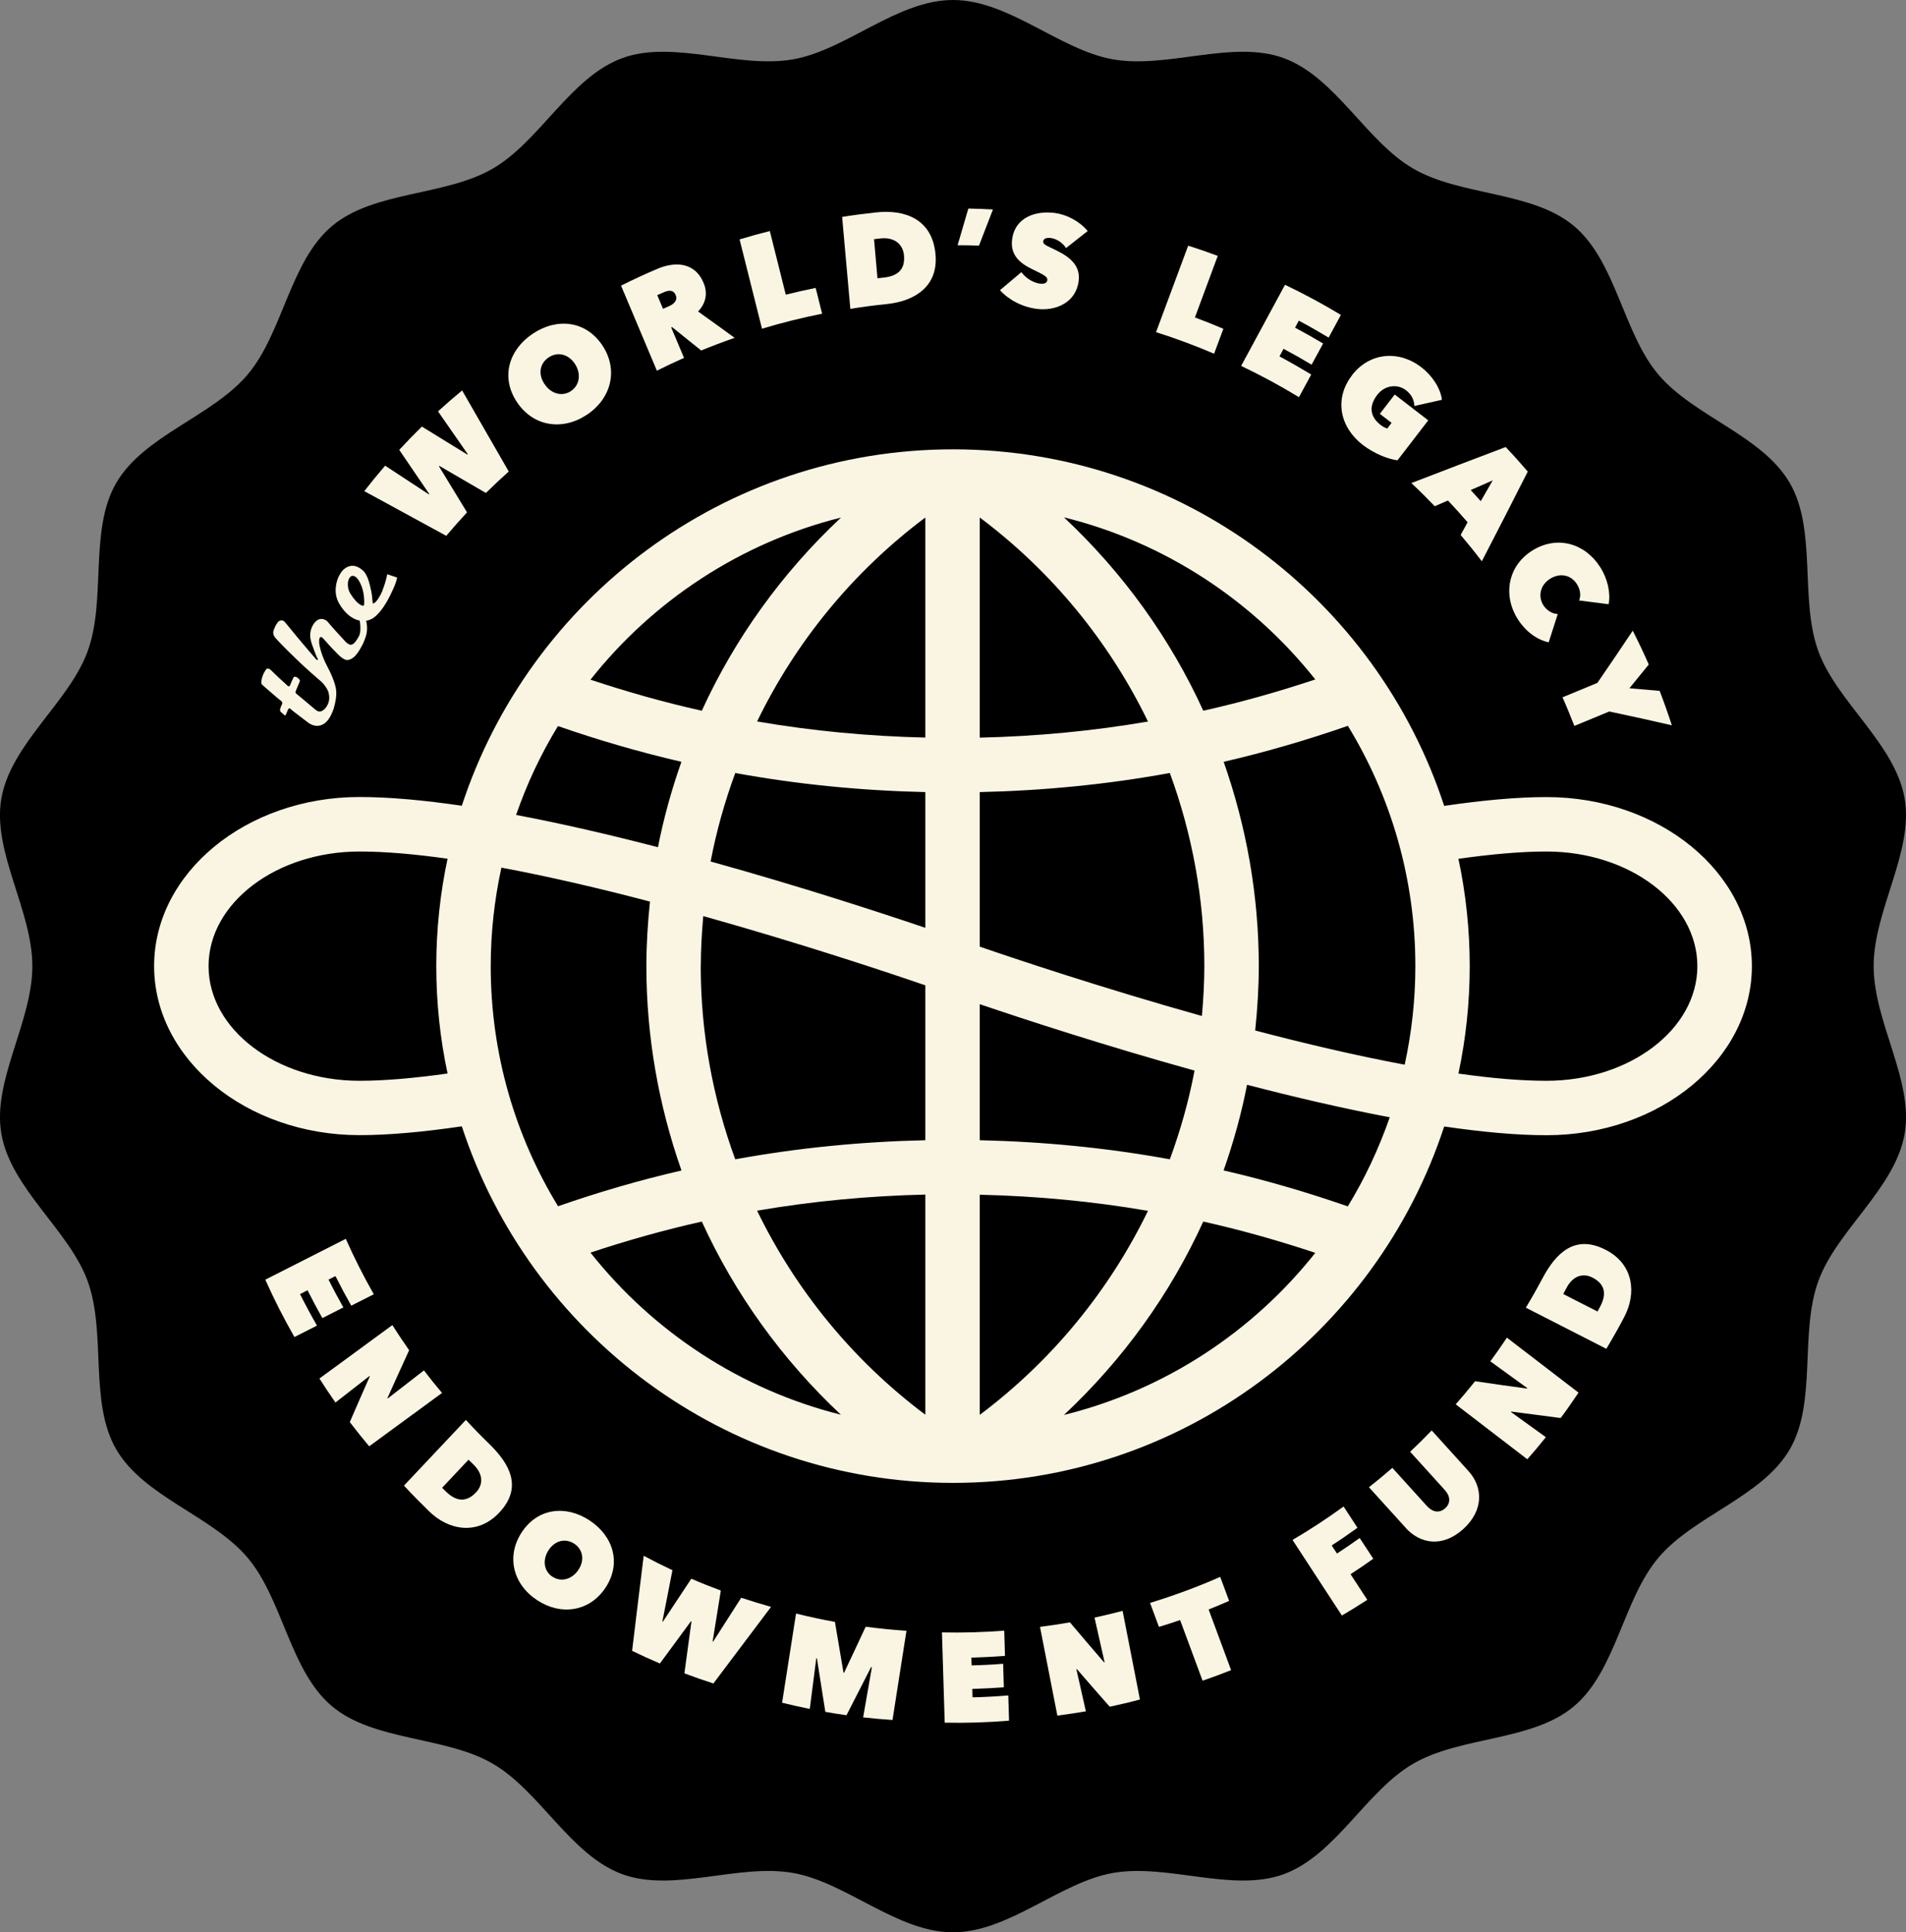 <svg xmlns="http://www.w3.org/2000/svg" id="Layer_1" data-name="Layer 1" viewBox="0 0 248.58 252"><rect x="0" y="0" width="248.58" height="252" fill="#808080" stroke="none"/><path d="M244.36,126c0-7.29,5.25-14.94,4.04-21.88-1.25-7.14-8.82-12.54-11.25-19.19-2.47-6.78-.16-15.77-3.72-21.93-3.6-6.22-12.56-8.7-17.16-14.17-4.61-5.48-5.5-14.74-10.99-19.35-5.47-4.59-14.74-3.88-20.95-7.48-6.16-3.56-10.16-11.96-16.93-14.43-6.66-2.42-15.11,1.42-22.25.17-6.94-1.22-13.57-7.74-20.86-7.74s-13.92,6.52-20.86,7.74c-7.14,1.25-15.59-2.59-22.25-.17-6.78,2.47-10.77,10.87-16.93,14.43-6.22,3.6-15.49,2.88-20.95,7.48-5.48,4.61-6.38,13.86-10.99,19.35-4.59,5.47-13.56,7.95-17.16,14.17-3.56,6.16-1.25,15.16-3.72,21.93-2.42,6.66-10,12.06-11.25,19.19-1.22,6.94,4.04,14.59,4.04,21.88s-5.25,14.94-4.04,21.88c1.25,7.14,8.82,12.54,11.25,19.19,2.47,6.78.16,15.77,3.72,21.93,3.6,6.22,12.56,8.7,17.16,14.17,4.61,5.48,5.5,14.74,10.99,19.35,5.47,4.59,14.74,3.88,20.95,7.48,6.16,3.56,10.16,11.96,16.93,14.43,6.66,2.42,15.11-1.42,22.25-.17,6.94,1.22,13.57,7.74,20.86,7.74s13.92-6.52,20.86-7.74c7.14-1.25,15.59,2.59,22.25.17,6.78-2.47,10.77-10.87,16.93-14.43,6.22-3.6,15.49-2.88,20.95-7.48,5.48-4.61,6.38-13.86,10.99-19.35,4.59-5.47,13.56-7.95,17.16-14.17,3.56-6.16,1.25-15.16,3.72-21.93,2.42-6.66,10-12.06,11.25-19.19,1.22-6.94-4.04-14.59-4.04-21.88Z"></path><g><g><path d="M81,37.25c1.55-.78,3.12-1.5,4.71-2.18,2.19-.94,4.86-.99,6.05,1.82.57,1.35.3,2.68-.72,3.73,1.58,1.13,3.17,2.27,4.77,3.44-1.47.51-2.92,1.06-4.36,1.65-1.27-1.03-2.54-2.05-3.8-3.05-.04.02-.07.03-.11.05.56,1.32,1.11,2.64,1.67,3.96-1.19.53-2.37,1.09-3.54,1.67-1.56-3.69-3.12-7.39-4.67-11.08ZM86.48,40.27c.24-.11.49-.22.73-.32.51-.22,1.25-.68.91-1.47-.33-.78-1.04-.58-1.51-.38-.3.13-.59.26-.89.39l.75,1.78Z" fill="#f9f5e2"></path><path d="M154.96,32.04c1.3.41,2.58.85,3.86,1.33-.99,2.68-1.99,5.35-2.98,8.03,1.25.46,2.49.96,3.71,1.48-.4,1.08-.8,2.17-1.21,3.25-2.48-1.06-5-2-7.57-2.81,1.4-3.76,2.79-7.52,4.19-11.28Z" fill="#f9f5e2"></path><path d="M110.9,40.27l-1.07-11.98c1.48-.24,2.96-.43,4.45-.59,3.77-.41,7.32.89,7.73,5.48.38,4.21-2.77,6.1-6.32,6.47-1.6.16-3.2.37-4.79.63ZM113.99,31.18c.15,1.7.3,3.41.45,5.11.25-.03.5-.05.74-.08,1.88-.19,2.88-1.03,2.72-2.89-.14-1.54-1.32-2.4-3.02-2.23-.3.03-.6.06-.9.1Z" fill="#f9f5e2"></path><path d="M129.5,27.32c-.61,1.56-1.21,3.14-1.82,4.71-.93-.03-1.86-.05-2.79-.05.47-1.6.93-3.19,1.4-4.78,1.07.02,2.14.06,3.21.12Z" fill="#f9f5e2"></path><path d="M96.46,31.22c1.3-.39,2.62-.76,3.94-1.09.69,2.77,1.39,5.54,2.08,8.3,1.29-.32,2.59-.62,3.9-.88.28,1.12.56,2.24.84,3.36-2.64.53-5.26,1.18-7.84,1.96-.98-3.89-1.95-7.78-2.93-11.67Z" fill="#f9f5e2"></path><path d="M167.59,37.14c2.49,1.19,4.93,2.5,7.29,3.93-.53.99-1.07,1.97-1.6,2.96-1.28-.77-2.57-1.51-3.89-2.21-.16.3-.33.61-.49.91,1.24.66,2.46,1.35,3.66,2.07l-1.5,2.76c-1.2-.72-2.42-1.41-3.66-2.07-.18.33-.36.66-.53.99,1.4.75,2.78,1.54,4.14,2.36-.53.99-1.07,1.97-1.6,2.96-2.44-1.49-4.96-2.85-7.54-4.08,1.91-3.53,3.82-7.05,5.72-10.58Z" fill="#f9f5e2"></path><path d="M196.37,58.3c.99,1.04,1.95,2.11,2.88,3.2-1.96,3.87-3.96,7.78-5.99,11.7-.89-1.17-1.81-2.31-2.76-3.43.3-.55.6-1.11.9-1.66-.83-.97-1.69-1.91-2.56-2.84-.57.25-1.15.5-1.72.75-.99-1.03-2-2.04-3.05-3.02,4.13-1.6,8.23-3.16,12.3-4.7ZM194.68,62.65c-.96.42-1.91.84-2.87,1.26.44.48.88.96,1.31,1.45.52-.91,1.04-1.81,1.56-2.71Z" fill="#f9f5e2"></path><path d="M205.33,94.68c-.49-1.26-1-2.51-1.55-3.74,1.52-.63,3.04-1.25,4.55-1.88,1.58-2.29,3.11-4.56,4.61-6.81.74,1.45,1.44,2.92,2.09,4.41-.83,1.03-1.67,2.06-2.52,3.1,1.32.11,2.63.23,3.94.34.57,1.48,1.1,2.98,1.59,4.49-2.68-.62-5.4-1.22-8.16-1.8-1.52.63-3.04,1.25-4.55,1.88Z" fill="#f9f5e2"></path><path d="M57.12,53.64c1.29,1.87,2.59,3.73,3.89,5.6-.02.02-.03.03-.05.05-1.98-1.22-3.96-2.45-5.94-3.66-1.01.99-1.99,2-2.95,3.04,1.3,1.91,2.6,3.83,3.91,5.75-.02.02-.03.03-.05.05-1.9-1.25-3.8-2.5-5.7-3.74-.93,1.08-1.84,2.19-2.72,3.32,3.55,1.93,7.11,3.87,10.69,5.83.88-1.04,1.78-2.06,2.71-3.06-1.23-2.01-2.45-4.01-3.66-6.01.02-.02.03-.03.05-.05,2.02,1.17,4.04,2.35,6.07,3.53.97-.96,1.96-1.89,2.98-2.8-2.04-3.54-4.07-7.06-6.08-10.57-1.07.88-2.12,1.79-3.14,2.72Z" fill="#f9f5e2"></path><path d="M49.9,76.99c-.17.39-.33.7-.48.94-.05.08-.1.15-.14.22-.23.32-.39.44-.39.44-.05.04-.1.06-.13.08-.03.02-.06.02-.08.03-.01,0-.03.01-.04,0,0,0-.02-.05-.04-.13-.02-.29-.05-.59-.09-.91-.04-.32-.1-.65-.19-1-.24-1.11-.56-1.86-.97-2.24-.15-.14-.31-.26-.46-.35-.69-.42-1.37-.38-2.02.15-.11.09-.23.21-.35.38-.06.08-.12.18-.18.28-.32.54-.5,1.13-.55,1.76-.07.76.09,1.47.47,2.12.53.89,1.15,1.52,1.83,1.88.27.15.54.24.81.29.03.1.05.21.06.31.03.22.04.45.04.7,0,.43-.05.76-.16.97-.09.18-.18.33-.27.47-.14.22-.27.39-.4.51-.22.2-.44.25-.66.14-.17-.09-.34-.22-.5-.4-.49-.53-.93-1.01-1.31-1.43-.38-.42-.71-.8-.98-1.13-.08-.09-.17-.16-.28-.21-.5-.26-.96-.16-1.37.3-.07.07-.13.16-.2.27-.04.07-.08.14-.13.23-.29.59-.36,1.2-.21,1.83.04.2.11.42.2.67.09.25.19.52.3.82.1.26.19.47.25.63.07.15.11.25.15.29.04.03.05.06.03.1,0,0,0,.01-.01.02-.05.1-.14.07-.26-.08-.11-.12-.49-.56-1.15-1.34-.66-.77-1.59-1.88-2.79-3.36-.12-.15-.23-.25-.35-.3-.15-.07-.34-.05-.55.09-.08.05-.19.2-.33.44-.03.05-.06.1-.09.16-.16.33-.25.57-.28.71-.05.26.02.51.19.76.22.28,1.24,1.36,3.12,3.16,1.1,1.04,2.05,1.88,2.84,2.55,0,0,.57.45.96,1.26.09.2.15.48.17.72.04.43-.04.72-.13.95-.03.08-.06.15-.1.22-.18.36-.42.61-.73.77-.26.13-.54.07-.84-.18-.47-.4-.92-.78-1.34-1.13-.42-.35-.81-.68-1.18-.98-.07-.09-.09-.18-.05-.28.3-.75.48-1.16.52-1.24,0-.01.01-.02,0,0,.04-.13.03-.23-.04-.3-.16-.2-.32-.31-.48-.35-.14-.03-.22,0-.27.06-.1.21-.19.4-.27.58-.08.18-.15.35-.21.5-.08.11-.16.14-.25.07-.41-.37-.81-.73-1.19-1.09-.39-.36-.76-.72-1.13-1.08-.24-.16-.43-.15-.56.02-.09.13-.17.27-.25.41-.17.33-.28.67-.34,1.04-.03.24,0,.41.08.5.47.42.91.81,1.34,1.17.42.37.83.71,1.23,1.03.07.13.1.22.07.29-.01.04-.03.08-.04.11,0,.02-.02.05-.04.08-.01.03-.03.06-.05.1-.04.1-.07.2-.11.3-.07.18-.06.33.01.45.1.09.19.17.26.23.07.06.14.12.19.17.1.11.19.11.25,0,.06-.15.12-.28.17-.39.05-.12.09-.22.13-.32.08-.11.15-.15.22-.11.02.02.13.11.33.27.09.07.19.15.31.25.61.47,1.23.94,1.84,1.4.12.07.21.13.28.16.69.32,1.31.24,1.87-.21.27-.23.53-.57.75-1.02.07-.14.14-.3.21-.47.11-.27.2-.59.28-.94.12-.51.24-1.19.17-1.77,0,0-.02-1.03-1.19-3.21-.69-1.29-1.02-2.63-1.03-3.11-.01-.24.01-.42.07-.54,0-.01,0-.02.02-.03.06-.1.14-.12.25-.06.06.03.1.06.13.09.18.2.36.4.54.6.18.2.36.4.54.6.68.73,1.15,1.19,1.41,1.38.08.05.15.09.21.13.06.04.12.07.16.09.32.15.68.08,1.08-.21.28-.2.56-.53.84-.99.13-.21.26-.45.4-.71.09-.17.16-.33.22-.49.06-.16.12-.32.18-.47.19-.54.24-1.08.18-1.63-.01-.14-.03-.28-.07-.42,0-.03-.03-.07-.06-.11.23-.04.45-.11.68-.21.13-.06.27-.15.4-.25.36-.27.73-.67,1.11-1.2.19-.27.38-.57.58-.91,0,0,.38-.68.73-1.46,0-.01,0-.02.02-.03.08-.17.15-.34.22-.51,0-.02.01-.03.02-.05.07-.17.13-.34.18-.5,0-.01,0-.02.01-.04.05-.17.1-.34.12-.49-.43-.15-.85-.29-1.28-.43-.19.89-.41,1.59-.64,2.12ZM47.9,77.36s-.01,0-.02.01c0,0,.01,0,.02-.01,0,0,0,0,0,0ZM47.46,78.94c-.07.09-.2.08-.41-.04-.44-.25-.9-.74-1.35-1.48-.2-.33-.31-.68-.33-1.07-.02-.39.04-.7.18-.93.02-.03.03-.05.05-.08.19-.27.44-.31.74-.13.23.14.45.44.67.9.35.74.51,1.61.49,2.59,0,.1-.01.18-.04.22Z" fill="#f9f5e2" fill-rule="evenodd"></path><path d="M45.09,161.55c1.1,2.47,2.32,4.89,3.66,7.24-.98.5-1.96.99-2.94,1.49-.72-1.27-1.41-2.56-2.06-3.86-.3.15-.6.31-.9.46.61,1.23,1.26,2.44,1.93,3.63-.91.46-1.83.93-2.74,1.39-.67-1.19-1.32-2.41-1.93-3.63-.33.17-.65.33-.98.5.7,1.39,1.43,2.76,2.21,4.11-.98.5-1.96.99-2.94,1.49-1.39-2.43-2.66-4.93-3.8-7.48,3.5-1.78,7-3.55,10.5-5.33Z" fill="#f9f5e2"></path><path d="M189.84,183.16c.87-.99,1.72-2,2.54-3.03,2.28.34,4.54.66,6.78.96.01-.02.03-.04.04-.05-1.61-1.17-3.22-2.33-4.83-3.5.74-1.01,1.46-2.04,2.16-3.09,3.11,2.39,6.23,4.78,9.34,7.17-.75,1.12-1.52,2.23-2.33,3.31-2.13-.27-4.28-.55-6.45-.84-.01.02-.03.03-.04.05,1.52,1.1,3.04,2.2,4.56,3.29-.78.98-1.59,1.94-2.42,2.88-3.11-2.39-6.23-4.78-9.34-7.17Z" fill="#f9f5e2"></path><path d="M209.49,175.9c-3.5-1.79-6.99-3.57-10.49-5.36.76-1.26,1.48-2.53,2.17-3.83,1.75-3.28,4.21-5.78,8.23-3.72,3.69,1.88,4.06,5.7,2.42,8.79-.73,1.4-1.51,2.77-2.32,4.12ZM203.88,168.76c1.49.76,2.98,1.52,4.47,2.28.12-.22.23-.43.35-.65.86-1.64.63-2.93-1-3.77-1.35-.69-2.63-.13-3.4,1.35-.14.26-.28.52-.42.78Z" fill="#f9f5e2"></path><path d="M122.86,212.89c2.7.06,5.41-.02,8.11-.23.03,1.1.07,2.19.1,3.29-1.46.11-2.92.19-4.38.23.01.34.02.68.03,1.01,1.37-.03,2.74-.1,4.11-.21.03,1.02.06,2.05.09,3.07-1.37.1-2.74.17-4.11.21.01.37.02.73.03,1.1,1.55-.04,3.11-.12,4.66-.25.03,1.1.07,2.19.1,3.29-2.79.23-5.59.32-8.39.26-.12-3.92-.24-7.85-.36-11.77Z" fill="#f9f5e2"></path><path d="M135.64,212.17c1.31-.17,2.61-.36,3.9-.59,1.49,1.76,2.97,3.5,4.45,5.21.02,0,.04,0,.07-.01-.44-1.94-.87-3.88-1.31-5.82,1.23-.27,2.45-.56,3.66-.88.75,3.85,1.51,7.7,2.26,11.56-1.3.35-2.62.66-3.94.94-1.42-1.61-2.85-3.24-4.28-4.9-.02,0-.04,0-.07.01.41,1.83.83,3.66,1.24,5.49-1.24.21-2.48.4-3.72.56-.75-3.85-1.51-7.7-2.26-11.56Z" fill="#f9f5e2"></path><path d="M160.56,217.81c-1.23.49-2.47.95-3.72,1.38-.98-2.64-1.96-5.27-2.93-7.91-.91.31-1.83.61-2.76.89-.39-1.04-.78-2.09-1.16-3.13,3.11-.95,6.17-2.08,9.15-3.39.39,1.04.78,2.09,1.16,3.13-.88.39-1.78.76-2.67,1.12.98,2.64,1.96,5.27,2.93,7.91Z" fill="#f9f5e2"></path><path d="M174.36,202.61c1-.66,2-1.33,2.97-2.03.59.9,1.18,1.8,1.77,2.7-.97.7-1.96,1.37-2.96,2.02.73,1.11,1.46,2.23,2.18,3.34-1.09.71-2.19,1.39-3.31,2.05-2.15-3.29-4.3-6.57-6.44-9.86,2.29-1.34,4.51-2.8,6.66-4.36.6.92,1.21,1.85,1.81,2.77-1.1.8-2.22,1.57-3.36,2.31l.68,1.04Z" fill="#f9f5e2"></path><path d="M183.34,199.26c-1.6-1.77-3.2-3.53-4.8-5.3,1.04-.82,2.05-1.66,3.05-2.53,1.5,1.66,3.01,3.32,4.51,4.98.75.82,1.63.96,2.38.29.74-.67.69-1.57-.06-2.39-1.5-1.66-3.01-3.32-4.51-4.98.96-.9,1.89-1.83,2.81-2.78l4.8,5.3c1.87,2.06,2.04,5.08-.68,7.56-2.74,2.46-5.63,1.92-7.5-.14Z" fill="#f9f5e2"></path><path d="M51.17,172.81c.7,1.11,1.44,2.21,2.19,3.28-.96,2.09-1.9,4.17-2.83,6.24.01.02.03.04.04.05,1.57-1.22,3.14-2.44,4.72-3.66.76,1,1.55,1.98,2.36,2.94-3.17,2.32-6.33,4.64-9.5,6.96-.87-1.03-1.71-2.09-2.53-3.16.85-1.97,1.72-3.96,2.61-5.96-.01-.02-.03-.04-.04-.05-1.48,1.15-2.96,2.3-4.44,3.46-.72-1.03-1.42-2.07-2.09-3.13,3.17-2.32,6.33-4.64,9.5-6.96Z" fill="#f9f5e2"></path><path d="M52.68,193.75c2.69-2.86,5.38-5.71,8.08-8.57.99,1.08,2.02,2.13,3.07,3.15,2.66,2.6,4.37,5.66,1.28,8.94-2.84,3.01-6.6,2.3-9.11-.14-1.13-1.1-2.24-2.22-3.31-3.38ZM61.1,190.37c-1.15,1.22-2.3,2.44-3.44,3.66.17.17.35.34.52.51,1.33,1.29,2.64,1.42,3.9.09,1.04-1.1.86-2.49-.34-3.64-.21-.2-.42-.41-.63-.62Z" fill="#f9f5e2"></path><path d="M86.08,216.95c-1.23-.52-2.44-1.07-3.64-1.66.49-4.11,1-8.24,1.51-12.39,1.24.66,2.49,1.29,3.75,1.88-.44,2.23-.87,4.45-1.31,6.68.02,0,.04.02.06.03,1.24-1.86,2.47-3.73,3.71-5.6,1.27.55,2.55,1.06,3.85,1.54-.36,2.22-.71,4.44-1.07,6.65.02,0,.04.01.06.02,1.22-1.91,2.45-3.82,3.67-5.73,1.29.43,2.58.82,3.89,1.19-2.51,3.35-5.02,6.68-7.52,9.99-1.27-.41-2.53-.85-3.78-1.32.3-2.25.61-4.51.92-6.78-.02,0-.04-.02-.06-.02-1.36,1.85-2.71,3.69-4.06,5.52Z" fill="#f9f5e2"></path><path d="M106.46,216.26c-.28,2.2-.57,4.41-.85,6.61-1.21-.24-2.41-.52-3.61-.81.61-3.88,1.21-7.76,1.82-11.63,1.68.42,3.37.78,5.07,1.09.37,2.22.75,4.42,1.12,6.62h.08c.94-1.98,1.87-3.98,2.81-5.99,1.77.23,3.54.41,5.32.53-.61,3.88-1.21,7.76-1.82,11.63-1.28-.08-2.56-.2-3.83-.34.38-2.18.76-4.35,1.14-6.53-.03,0-.06-.02-.1-.03-1.07,2.1-2.14,4.2-3.21,6.28-.92-.13-1.85-.28-2.76-.44-.37-2.32-.74-4.64-1.1-6.98-.03,0-.05-.01-.08-.02Z" fill="#f9f5e2"></path><path d="M76.88,198.28c3.12,2.04,4.18,5.59,2.11,8.75-2.07,3.16-5.82,3.71-8.93,1.66-3.12-2.04-4.09-5.69-2.02-8.85,2.07-3.16,5.73-3.6,8.85-1.56ZM72.06,205.63c1.11.73,2.55.36,3.39-.92.84-1.28.55-2.66-.56-3.39-1.13-.74-2.5-.44-3.34.84-.84,1.28-.62,2.74.51,3.48Z" fill="#f9f5e2"></path><path d="M69.5,43.51c3.17-2.11,6.92-1.68,9.06,1.53,2.13,3.21,1.15,6.95-2.02,9.05-3.17,2.11-6.98,1.56-9.12-1.65-2.14-3.21-1.09-6.82,2.08-8.93ZM74.47,50.99c1.13-.75,1.36-2.25.5-3.55-.87-1.3-2.28-1.59-3.41-.83-1.15.76-1.42,2.17-.55,3.47.86,1.3,2.32,1.68,3.46.92Z" fill="#f9f5e2"></path><path d="M130.42,37.84l2.79-2.35c.48.68,1.43,1.37,2.41,1.5.46.06.91-.02.97-.44.06-.44-.34-.66-1.96-1.44-1.55-.75-2.9-1.8-2.63-3.89.39-2.97,3.19-3.75,5.54-3.45,1.57.2,3.24,1.07,4.32,2.36l-2.83,2.22c-.45-.74-1.3-1.21-1.92-1.3-.59-.08-1,.03-1.05.41-.05.35.29.52,1.08.89,1.65.78,3.86,1.84,3.54,4.3-.37,2.88-3.07,3.94-5.48,3.63-1.92-.25-3.71-1.22-4.79-2.45Z" fill="#f9f5e2"></path><path d="M176.32,48.94c2.35-3.05,6.18-3.26,9.04-1.05,1.48,1.14,2.51,2.77,2.7,4.25l-3.6.81c-.03-.77-.33-1.47-1.11-2.07-1.05-.81-2.72-.7-3.73.62-1.03,1.33-1.07,2.76.45,3.93.27.21.63.4.86.45l.56-.73-1.53-1.18,1.94-2.52,4.37,3.37-4.01,5.21c-1.29-.16-3.1-.91-4.52-2-3-2.31-3.77-6.01-1.42-9.07Z" fill="#f9f5e2"></path><path d="M208.69,73.94c.99,1.56,1.38,3.39,1.11,4.86l-3.85-.49c.27-.69.14-1.46-.31-2.16-.72-1.13-2.14-1.51-3.49-.66-1.32.84-1.57,2.32-.87,3.43.49.77,1.24,1.13,1.88,1.16l-1.18,3.69c-1.48-.33-2.95-1.33-4.03-3.02-1.95-3.07-1.34-6.9,1.86-8.93,3.26-2.06,6.92-.95,8.87,2.12Z" fill="#f9f5e2"></path></g><path d="M201.68,103.95c-3.74,0-8.24.4-13.33,1.15-8.82-26.96-34.19-46.5-64.06-46.5s-55.24,19.53-64.06,46.48c-4.85-.71-9.38-1.14-13.33-1.14-14.78,0-26.8,9.89-26.8,22.05s12.02,22.05,26.8,22.05c3.73,0,8.23-.4,13.33-1.15,8.82,26.96,34.2,46.5,64.06,46.5s55.24-19.53,64.06-46.48c4.85.71,9.38,1.14,13.34,1.14,14.77,0,26.79-9.89,26.79-22.05s-12.02-22.05-26.79-22.05ZM183.19,138.85c-6.31-1.18-12.99-2.75-19.49-4.46.29-2.77.47-5.57.47-8.39,0-9.22-1.61-18.2-4.58-26.65,5.47-1.26,10.87-2.84,16.2-4.69,5.58,9.14,8.8,19.87,8.8,31.34,0,4.41-.49,8.71-1.39,12.85ZM91.4,126c0-2.19.13-4.37.32-6.53,12.91,3.62,24.19,7.39,28.96,9.03v20.2c-8.36.19-16.64,1-24.79,2.49-2.92-7.96-4.5-16.46-4.5-25.19ZM127.78,67.49c9.46,7.09,16.91,16.25,21.94,26.61-7.22,1.24-14.54,1.93-21.94,2.1v-28.7ZM120.68,67.49v28.7c-7.39-.17-14.72-.86-21.94-2.1,5.03-10.36,12.48-19.51,21.94-26.6ZM120.68,103.3v17.7c-5.82-1.97-16.26-5.39-28-8.65.75-3.95,1.84-7.8,3.21-11.54,8.15,1.49,16.43,2.3,24.79,2.49ZM120.68,155.8v28.7c-9.46-7.09-16.91-16.25-21.94-26.61,7.22-1.24,14.54-1.93,21.94-2.1ZM127.78,184.51v-28.7c7.4.17,14.72.86,21.94,2.1-5.03,10.36-12.48,19.51-21.94,26.61ZM127.78,148.7v-17.74c5.78,1.96,16.23,5.39,28.01,8.66-.75,3.96-1.84,7.82-3.22,11.57-8.15-1.49-16.43-2.3-24.79-2.49ZM127.78,123.46v-20.16c8.36-.19,16.64-1,24.79-2.49,2.92,7.96,4.5,16.46,4.5,25.19,0,2.18-.13,4.35-.32,6.5-12.97-3.64-24.28-7.43-28.96-9.04ZM171.54,88.61c-4.81,1.6-9.68,2.98-14.61,4.08-4.31-9.45-10.48-18.02-18.17-25.22,13.15,3.25,24.61,10.84,32.78,21.14ZM109.67,67.51c-7.68,7.2-13.83,15.75-18.14,25.18-4.9-1.09-9.74-2.46-14.52-4.05,8.14-10.28,19.55-17.86,32.66-21.14ZM72.77,94.69c5.29,1.84,10.66,3.4,16.1,4.66-1.28,3.62-2.31,7.34-3.06,11.14-6.15-1.6-12.46-3.07-18.5-4.21,1.41-4.08,3.24-7.96,5.46-11.59ZM46.9,140.95c-10.86,0-19.7-6.71-19.7-14.95s8.84-14.95,19.7-14.95c3.39,0,7.28.35,11.47.94-.96,4.52-1.47,9.2-1.47,14.01s.51,9.48,1.47,14c-4.41.62-8.27.95-11.47.95ZM65.38,113.15c6.27,1.17,12.92,2.73,19.39,4.43-.29,2.78-.47,5.59-.47,8.42,0,9.22,1.61,18.2,4.58,26.65-5.44,1.25-10.81,2.82-16.1,4.66-5.57-9.13-8.78-19.85-8.78-31.3,0-4.41.49-8.71,1.39-12.85ZM77.01,163.36c4.78-1.59,9.62-2.95,14.52-4.05,4.31,9.44,10.46,17.99,18.14,25.19-13.11-3.28-24.52-10.86-32.66-21.14ZM138.76,184.53c7.7-7.2,13.86-15.77,18.17-25.22,4.93,1.1,9.8,2.48,14.61,4.08-8.17,10.31-19.63,17.89-32.78,21.14ZM175.78,157.33c-5.32-1.85-10.72-3.43-16.2-4.69,1.28-3.63,2.32-7.36,3.06-11.17,6.18,1.61,12.53,3.09,18.61,4.24-1.42,4.09-3.25,7.98-5.47,11.62ZM201.68,140.95c-3.39,0-7.29-.35-11.47-.94.96-4.52,1.47-9.21,1.47-14.01s-.51-9.48-1.47-14c4.4-.62,8.26-.95,11.47-.95,10.86,0,19.69,6.71,19.69,14.95s-8.84,14.95-19.69,14.95Z" fill="#f9f5e2"></path></g></svg>